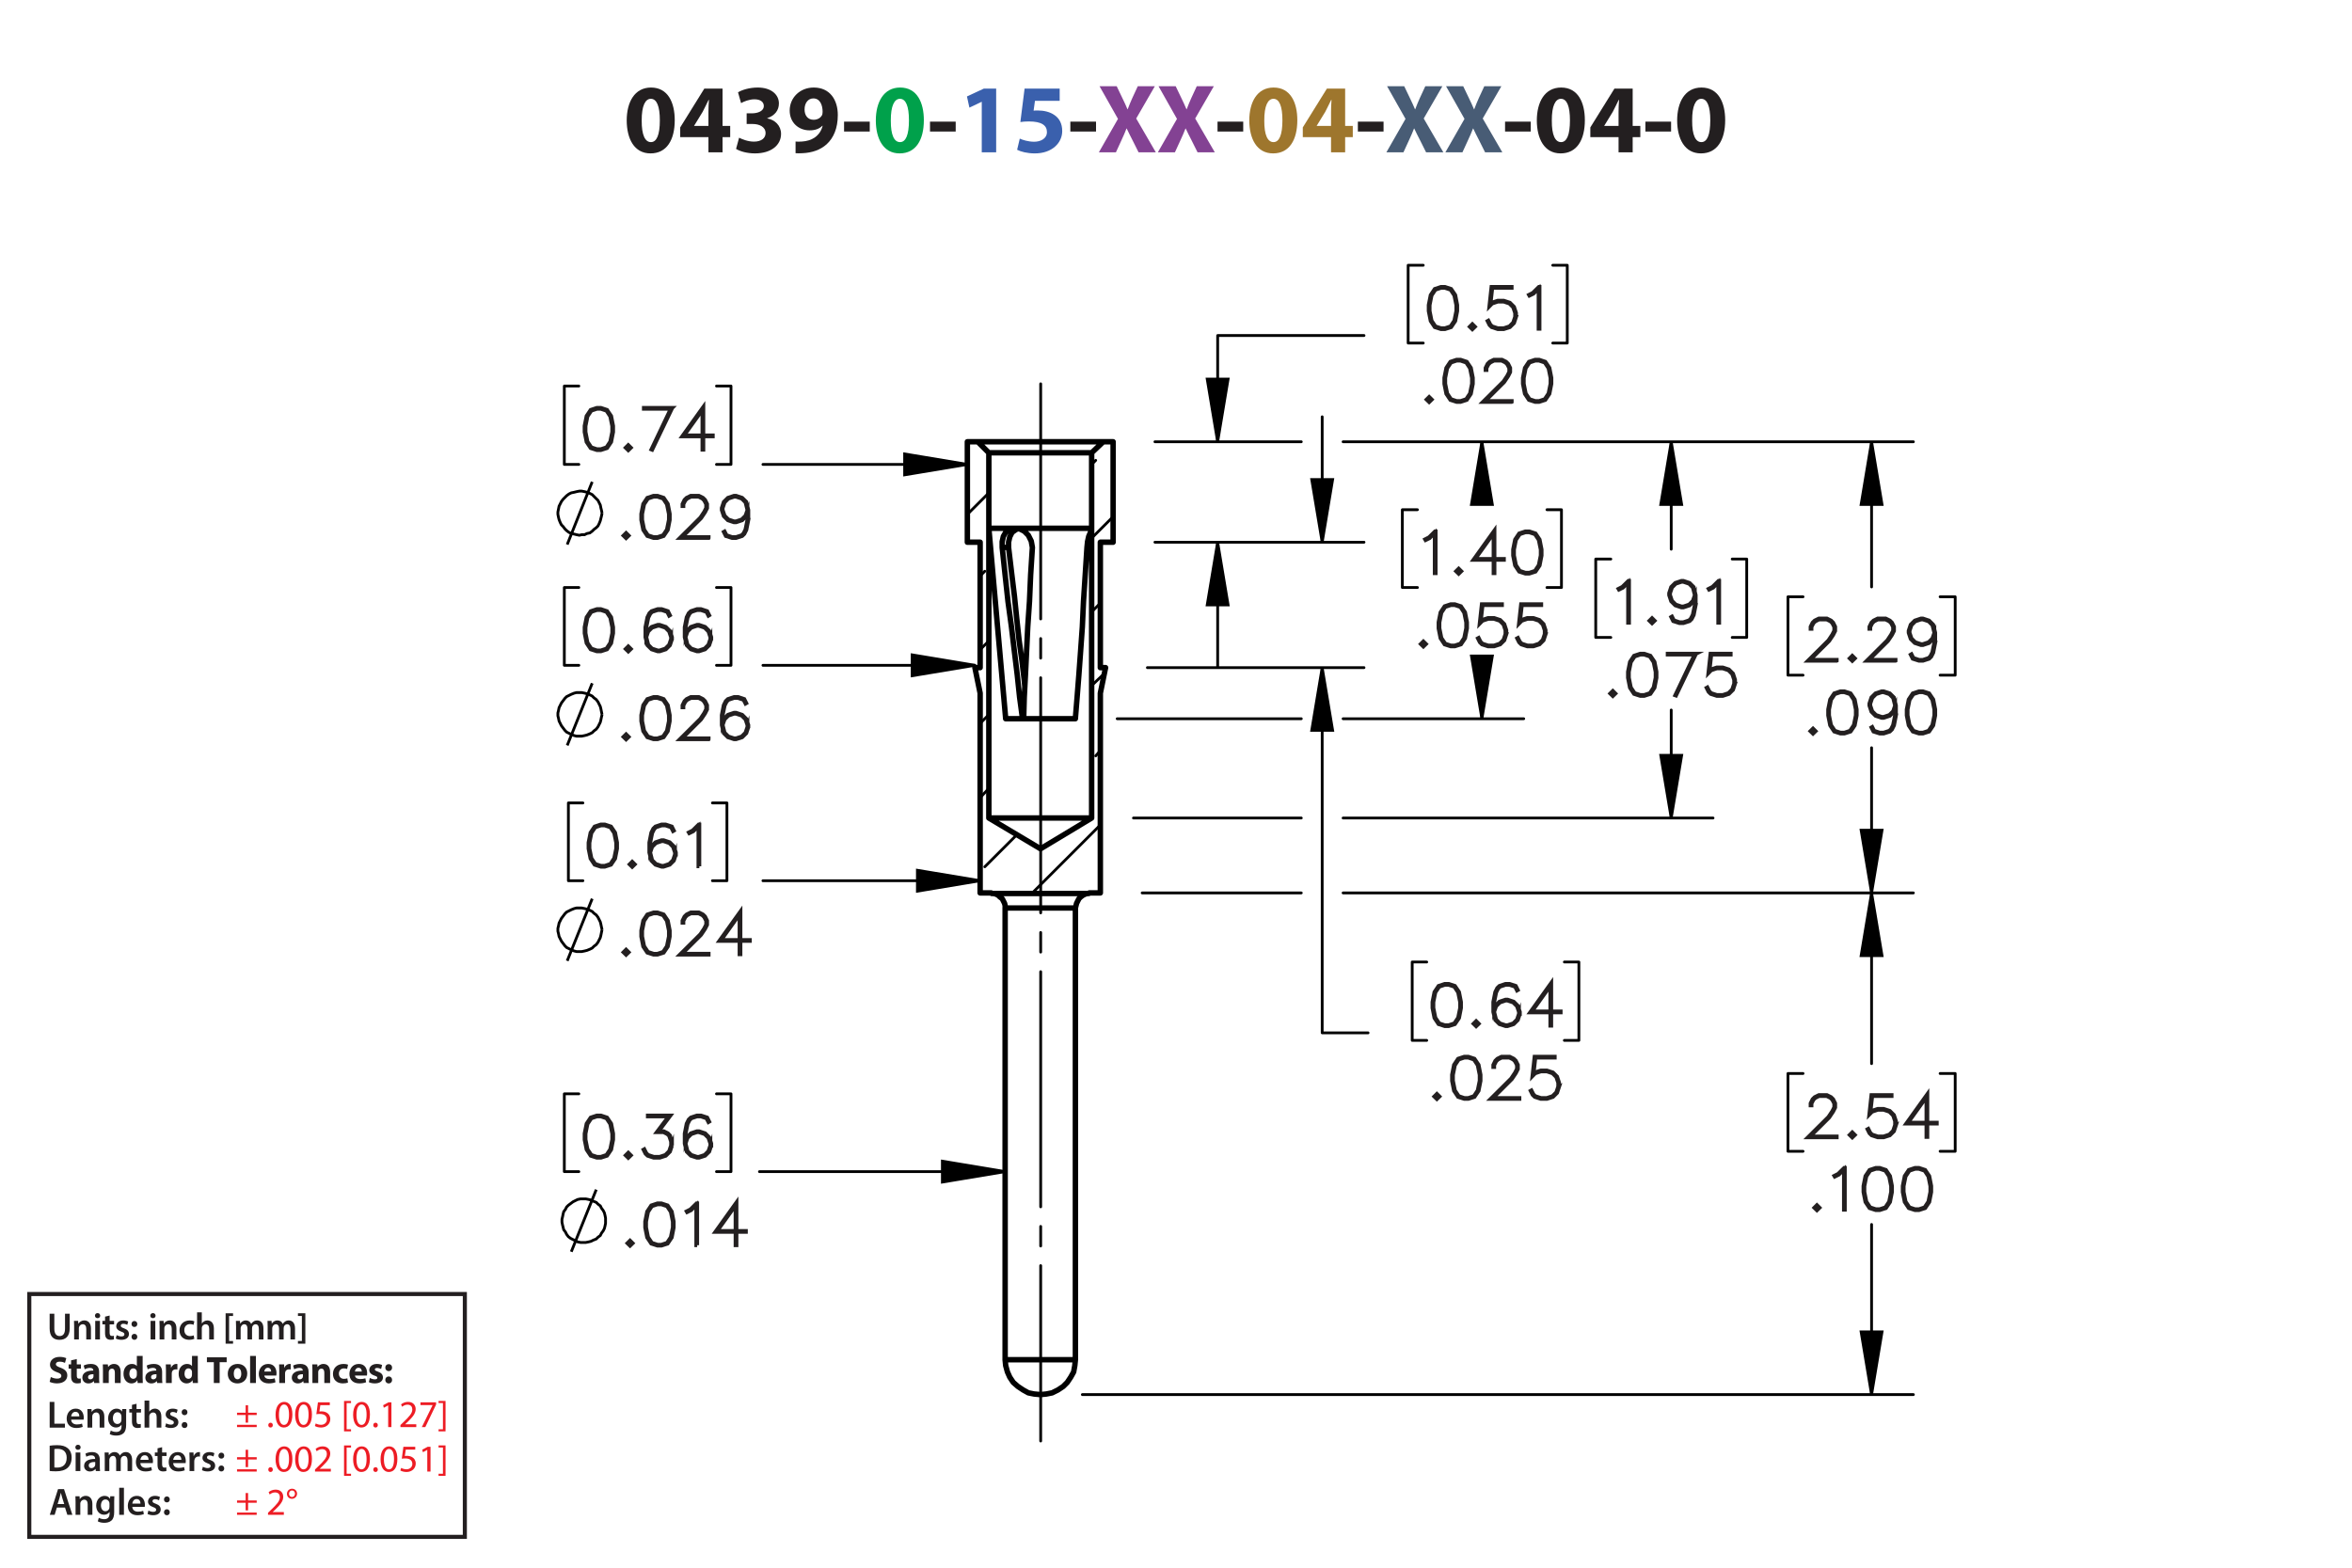 <?xml version="1.0" encoding="UTF-8"?><svg id="Layer_1" xmlns="http://www.w3.org/2000/svg" viewBox="0 0 432 288"><defs><style>.cls-1{stroke-width:.7px;}.cls-1,.cls-2{stroke-miterlimit:10;}.cls-1,.cls-3{stroke:#231f20;}.cls-4{fill:#834293;}.cls-5{fill:#9e762d;}.cls-6,.cls-7,.cls-2,.cls-3,.cls-8{fill:none;}.cls-6,.cls-7,.cls-2,.cls-8{stroke:#000;}.cls-6,.cls-7,.cls-8{stroke-linecap:round;stroke-linejoin:round;}.cls-6,.cls-2,.cls-8{stroke-width:.51px;}.cls-9{fill:#485c75;}.cls-10{fill:#00a14b;}.cls-11{fill:#ed1c24;}.cls-12{fill:#231f20;}.cls-13{fill:#3a60ad;}.cls-3{stroke-width:.75px;}.cls-8{stroke-dasharray:0 0 0 0 43.2 3.6 3.6 3.6;stroke-dashoffset:10.978px;}</style></defs><g><path class="cls-12" d="M123.932,22.076c0,3.619-1.458,6.104-4.447,6.104-3.025,0-4.357-2.719-4.375-6.032,0-3.385,1.44-6.067,4.465-6.067,3.133,0,4.357,2.791,4.357,5.996Zm-6.068,.072c-.018,2.683,.63,3.961,1.692,3.961s1.639-1.333,1.639-3.997c0-2.593-.558-3.961-1.657-3.961-1.008,0-1.692,1.278-1.674,3.997Z"/><path class="cls-12" d="M130.122,27.981v-2.791h-5.186v-1.782l4.429-7.13h3.349v6.86h1.404v2.052h-1.404v2.791h-2.593Zm0-4.843v-2.593c0-.703,.036-1.422,.09-2.179h-.072c-.378,.756-.684,1.44-1.08,2.179l-1.567,2.557v.036h2.629Z"/><path class="cls-12" d="M135.754,25.299c.486,.252,1.603,.72,2.719,.72,1.423,0,2.143-.685,2.143-1.567,0-1.152-1.152-1.674-2.359-1.674h-1.116v-1.962h1.062c.918-.018,2.089-.36,2.089-1.351,0-.702-.576-1.224-1.728-1.224-.955,0-1.962,.414-2.449,.702l-.558-1.981c.702-.45,2.106-.882,3.619-.882,2.502,0,3.889,1.315,3.889,2.917,0,1.243-.702,2.215-2.143,2.719v.036c1.404,.252,2.539,1.315,2.539,2.845,0,2.07-1.819,3.583-4.79,3.583-1.512,0-2.791-.397-3.475-.829l.558-2.052Z"/><path class="cls-12" d="M146.123,26.001c.342,.036,.648,.036,1.188,0,.829-.054,1.675-.288,2.305-.72,.756-.522,1.261-1.278,1.477-2.161l-.054-.018c-.522,.54-1.278,.846-2.341,.846-1.98,0-3.655-1.386-3.655-3.655,0-2.287,1.837-4.213,4.412-4.213,3.007,0,4.429,2.305,4.429,5.042,0,2.431-.774,4.213-2.053,5.383-1.116,1.008-2.647,1.566-4.465,1.639-.468,.036-.936,.018-1.242,0v-2.143Zm1.656-5.87c0,1.009,.54,1.873,1.657,1.873,.738,0,1.26-.36,1.512-.774,.09-.162,.144-.342,.144-.684,0-1.243-.468-2.467-1.71-2.467-.936,0-1.621,.828-1.603,2.052Z"/><path class="cls-12" d="M159.75,22.346v1.818h-4.717v-1.818h4.717Z"/><path class="cls-10" d="M169.687,22.076c0,3.619-1.458,6.104-4.447,6.104-3.025,0-4.357-2.719-4.375-6.032,0-3.385,1.44-6.067,4.465-6.067,3.133,0,4.357,2.791,4.357,5.996Zm-6.068,.072c-.018,2.683,.63,3.961,1.692,3.961s1.639-1.333,1.639-3.997c0-2.593-.558-3.961-1.657-3.961-1.008,0-1.692,1.278-1.674,3.997Z"/><path class="cls-12" d="M175.536,22.346v1.818h-4.718v-1.818h4.718Z"/><path class="cls-13" d="M180.323,18.709h-.036l-2.233,1.062-.45-2.053,3.097-1.44h2.269v11.704h-2.647v-9.273Z"/><path class="cls-13" d="M194.634,18.529h-4.538l-.252,1.8c.252-.036,.468-.036,.756-.036,1.116,0,2.251,.252,3.079,.847,.882,.594,1.422,1.566,1.422,2.935,0,2.179-1.873,4.106-5.023,4.106-1.422,0-2.611-.324-3.259-.666l.486-2.052c.522,.252,1.585,.576,2.647,.576,1.134,0,2.341-.54,2.341-1.783,0-1.206-.955-1.945-3.295-1.945-.648,0-1.099,.036-1.585,.108l.774-6.14h6.446v2.251Z"/><path class="cls-12" d="M201.311,22.346v1.818h-4.718v-1.818h4.718Z"/><path class="cls-4" d="M209.124,27.981l-1.098-2.197c-.45-.846-.738-1.476-1.081-2.179h-.036c-.252,.703-.558,1.333-.936,2.179l-1.008,2.197h-3.133l3.511-6.14-3.385-5.996h3.151l1.062,2.215c.36,.738,.63,1.333,.918,2.017h.036c.288-.774,.522-1.315,.829-2.017l1.026-2.215h3.133l-3.421,5.924,3.601,6.212h-3.169Z"/><path class="cls-4" d="M219.959,27.981l-1.098-2.197c-.45-.846-.738-1.476-1.081-2.179h-.035c-.253,.703-.559,1.333-.936,2.179l-1.008,2.197h-3.133l3.511-6.14-3.385-5.996h3.151l1.062,2.215c.359,.738,.63,1.333,.918,2.017h.036c.288-.774,.522-1.315,.828-2.017l1.026-2.215h3.133l-3.421,5.924,3.601,6.212h-3.169Z"/><path class="cls-12" d="M228.347,22.346v1.818h-4.718v-1.818h4.718Z"/><path class="cls-5" d="M238.284,22.076c0,3.619-1.459,6.104-4.447,6.104-3.025,0-4.357-2.719-4.376-6.032,0-3.385,1.44-6.067,4.466-6.067,3.133,0,4.357,2.791,4.357,5.996Zm-6.068,.072c-.018,2.683,.63,3.961,1.692,3.961s1.639-1.333,1.639-3.997c0-2.593-.558-3.961-1.656-3.961-1.009,0-1.692,1.278-1.675,3.997Z"/><path class="cls-5" d="M244.475,27.981v-2.791h-5.186v-1.782l4.429-7.13h3.35v6.86h1.404v2.052h-1.404v2.791h-2.593Zm0-4.843v-2.593c0-.703,.036-1.422,.09-2.179h-.072c-.378,.756-.684,1.44-1.08,2.179l-1.566,2.557v.036h2.629Z"/><path class="cls-12" d="M254.122,22.346v1.818h-4.717v-1.818h4.717Z"/><path class="cls-9" d="M261.935,27.981l-1.098-2.197c-.45-.846-.738-1.476-1.081-2.179h-.035c-.253,.703-.559,1.333-.936,2.179l-1.009,2.197h-3.133l3.512-6.14-3.386-5.996h3.151l1.062,2.215c.359,.738,.63,1.333,.918,2.017h.036c.288-.774,.522-1.315,.828-2.017l1.026-2.215h3.133l-3.421,5.924,3.601,6.212h-3.169Z"/><path class="cls-9" d="M272.771,27.981l-1.098-2.197c-.45-.846-.738-1.476-1.081-2.179h-.035c-.253,.703-.559,1.333-.936,2.179l-1.009,2.197h-3.133l3.512-6.14-3.386-5.996h3.151l1.062,2.215c.359,.738,.63,1.333,.918,2.017h.036c.288-.774,.522-1.315,.828-2.017l1.026-2.215h3.133l-3.421,5.924,3.601,6.212h-3.169Z"/><path class="cls-12" d="M281.158,22.346v1.818h-4.718v-1.818h4.718Z"/><path class="cls-12" d="M291.096,22.076c0,3.619-1.459,6.104-4.447,6.104-3.025,0-4.357-2.719-4.376-6.032,0-3.385,1.44-6.067,4.466-6.067,3.133,0,4.357,2.791,4.357,5.996Zm-6.068,.072c-.018,2.683,.63,3.961,1.692,3.961s1.639-1.333,1.639-3.997c0-2.593-.558-3.961-1.656-3.961-1.009,0-1.692,1.278-1.675,3.997Z"/><path class="cls-12" d="M297.286,27.981v-2.791h-5.186v-1.782l4.429-7.13h3.35v6.86h1.404v2.052h-1.404v2.791h-2.593Zm0-4.843v-2.593c0-.703,.036-1.422,.09-2.179h-.072c-.378,.756-.684,1.44-1.08,2.179l-1.566,2.557v.036h2.629Z"/><path class="cls-12" d="M306.934,22.346v1.818h-4.717v-1.818h4.717Z"/><path class="cls-12" d="M316.87,22.076c0,3.619-1.458,6.104-4.447,6.104-3.024,0-4.356-2.719-4.375-6.032,0-3.385,1.44-6.067,4.465-6.067,3.134,0,4.357,2.791,4.357,5.996Zm-6.067,.072c-.019,2.683,.63,3.961,1.692,3.961s1.639-1.333,1.639-3.997c0-2.593-.559-3.961-1.656-3.961-1.009,0-1.693,1.278-1.675,3.997Z"/></g><g><g><path class="cls-12" d="M9.124,257.546h.862v3.999h1.94v.722h-2.802v-4.721Z"/><path class="cls-12" d="M13.073,260.803c.021,.616,.504,.883,1.05,.883,.399,0,.686-.057,.946-.154l.126,.596c-.294,.118-.701,.21-1.191,.21-1.106,0-1.758-.68-1.758-1.724,0-.945,.574-1.835,1.667-1.835,1.106,0,1.471,.911,1.471,1.66,0,.161-.014,.287-.028,.364h-2.283Zm1.498-.603c.007-.315-.133-.833-.708-.833-.532,0-.756,.483-.791,.833h1.498Z"/><path class="cls-12" d="M16.076,259.871c0-.392-.007-.721-.028-1.016h.756l.042,.512h.021c.147-.267,.518-.589,1.085-.589,.595,0,1.211,.386,1.211,1.464v2.024h-.861v-1.926c0-.49-.182-.861-.651-.861-.343,0-.581,.245-.672,.504-.028,.077-.035,.182-.035,.28v2.003h-.868v-2.396Z"/><path class="cls-12" d="M23.196,258.856c-.014,.231-.028,.512-.028,.981v1.934c0,.714-.147,1.226-.504,1.548-.357,.315-.848,.413-1.317,.413-.434,0-.896-.091-1.191-.273l.19-.651c.217,.126,.581,.26,.995,.26,.56,0,.981-.295,.981-1.03v-.294h-.014c-.196,.301-.546,.504-.995,.504-.847,0-1.45-.7-1.45-1.666,0-1.121,.729-1.801,1.548-1.801,.518,0,.827,.253,.987,.532h.014l.035-.455h.75Zm-.89,1.366c0-.077-.007-.161-.028-.231-.091-.315-.336-.553-.701-.553-.483,0-.84,.42-.84,1.113,0,.581,.294,1.051,.834,1.051,.322,0,.602-.21,.7-.519,.021-.091,.035-.21,.035-.309v-.553Z"/><path class="cls-12" d="M25.078,257.882v.974h.819v.644h-.819v1.506c0,.413,.112,.631,.441,.631,.147,0,.259-.021,.336-.042l.014,.658c-.126,.049-.35,.084-.624,.084-.315,0-.581-.105-.742-.28-.182-.196-.266-.505-.266-.953v-1.603h-.49v-.644h.49v-.77l.84-.203Z"/><path class="cls-12" d="M26.548,257.294h.868v2.031h.014c.105-.161,.245-.294,.427-.393,.168-.098,.371-.154,.588-.154,.581,0,1.19,.386,1.19,1.478v2.01h-.861v-1.912c0-.497-.182-.868-.658-.868-.336,0-.575,.224-.665,.483-.028,.069-.035,.161-.035,.259v2.038h-.868v-4.973Z"/><path class="cls-12" d="M30.51,261.476c.196,.119,.567,.245,.875,.245,.378,0,.546-.154,.546-.379,0-.231-.14-.35-.56-.497-.665-.231-.945-.596-.939-.994,0-.603,.497-1.072,1.289-1.072,.378,0,.708,.099,.903,.203l-.168,.609c-.147-.084-.42-.195-.721-.195-.308,0-.477,.146-.477,.356,0,.218,.161,.322,.596,.477,.616,.224,.903,.539,.91,1.044,0,.616-.483,1.065-1.387,1.065-.413,0-.784-.099-1.037-.238l.169-.623Z"/><path class="cls-12" d="M33.366,259.438c0-.322,.224-.554,.532-.554,.315,0,.525,.231,.532,.554,0,.315-.21,.546-.532,.546-.315,0-.532-.231-.532-.546Zm0,2.359c0-.321,.224-.553,.532-.553,.315,0,.525,.224,.532,.553,0,.309-.21,.547-.532,.547-.315,0-.532-.238-.532-.547Z"/></g><g><path class="cls-12" d="M9.124,265.591c.378-.064,.862-.099,1.373-.099,.882,0,1.492,.183,1.926,.547,.456,.371,.735,.932,.735,1.736,0,.841-.287,1.471-.735,1.877-.469,.428-1.218,.644-2.136,.644-.504,0-.882-.027-1.163-.062v-4.644Zm.862,3.999c.119,.021,.301,.021,.476,.021,1.121,.008,1.786-.609,1.786-1.807,.007-1.044-.595-1.639-1.674-1.639-.273,0-.469,.021-.588,.049v3.376Z"/><path class="cls-12" d="M14.809,265.885c0,.259-.19,.462-.49,.462-.287,0-.477-.203-.477-.462,0-.267,.196-.47,.483-.47,.294,0,.476,.203,.483,.47Zm-.917,4.363v-3.411h.868v3.411h-.868Z"/><path class="cls-12" d="M17.602,270.248l-.056-.378h-.021c-.21,.266-.567,.455-1.008,.455-.686,0-1.072-.497-1.072-1.016,0-.861,.763-1.296,2.024-1.289v-.056c0-.225-.091-.596-.693-.596-.336,0-.686,.105-.917,.253l-.168-.56c.252-.154,.693-.302,1.233-.302,1.092,0,1.408,.693,1.408,1.437v1.232c0,.308,.014,.609,.049,.819h-.777Zm-.112-1.667c-.609-.014-1.19,.119-1.19,.638,0,.336,.217,.49,.49,.49,.343,0,.595-.225,.672-.47,.021-.062,.028-.133,.028-.189v-.47Z"/><path class="cls-12" d="M19.24,267.853c0-.392-.007-.721-.028-1.016h.743l.035,.505h.021c.169-.267,.477-.582,1.051-.582,.448,0,.798,.253,.945,.631h.014c.119-.19,.259-.329,.42-.428,.189-.133,.406-.203,.686-.203,.567,0,1.142,.386,1.142,1.478v2.01h-.841v-1.884c0-.567-.196-.903-.609-.903-.294,0-.511,.21-.602,.455-.021,.084-.042,.189-.042,.287v2.045h-.841v-1.975c0-.477-.189-.812-.588-.812-.322,0-.54,.252-.617,.49-.035,.084-.049,.182-.049,.279v2.018h-.84v-2.396Z"/><path class="cls-12" d="M25.785,268.784c.021,.616,.504,.883,1.05,.883,.399,0,.686-.057,.946-.154l.126,.596c-.294,.118-.701,.21-1.191,.21-1.106,0-1.758-.68-1.758-1.724,0-.945,.574-1.835,1.667-1.835,1.106,0,1.471,.911,1.471,1.66,0,.161-.014,.287-.028,.364h-2.283Zm1.498-.603c.007-.315-.133-.833-.708-.833-.532,0-.756,.483-.791,.833h1.498Z"/><path class="cls-12" d="M29.775,265.863v.974h.819v.644h-.819v1.506c0,.413,.112,.631,.441,.631,.147,0,.259-.021,.336-.042l.014,.658c-.126,.049-.35,.084-.624,.084-.315,0-.581-.105-.742-.28-.182-.196-.266-.505-.266-.953v-1.603h-.49v-.644h.49v-.77l.84-.203Z"/><path class="cls-12" d="M31.812,268.784c.021,.616,.504,.883,1.05,.883,.399,0,.686-.057,.946-.154l.126,.596c-.294,.118-.701,.21-1.191,.21-1.106,0-1.758-.68-1.758-1.724,0-.945,.574-1.835,1.667-1.835,1.106,0,1.471,.911,1.471,1.66,0,.161-.014,.287-.028,.364h-2.283Zm1.498-.603c.007-.315-.133-.833-.708-.833-.532,0-.756,.483-.791,.833h1.498Z"/><path class="cls-12" d="M34.815,267.937c0-.462-.007-.791-.028-1.1h.75l.028,.651h.028c.168-.483,.567-.729,.932-.729,.084,0,.133,.008,.203,.021v.812c-.07-.014-.147-.028-.252-.028-.413,0-.693,.267-.77,.651-.014,.077-.028,.168-.028,.267v1.765h-.861v-2.312Z"/><path class="cls-12" d="M37.265,269.457c.196,.119,.567,.245,.875,.245,.378,0,.546-.154,.546-.379,0-.231-.14-.35-.56-.497-.665-.231-.945-.596-.939-.994,0-.603,.497-1.072,1.289-1.072,.378,0,.708,.099,.903,.203l-.168,.609c-.147-.084-.42-.195-.721-.195-.308,0-.477,.146-.477,.356,0,.218,.161,.322,.596,.477,.616,.224,.903,.539,.91,1.044,0,.616-.483,1.065-1.387,1.065-.413,0-.784-.099-1.037-.238l.169-.623Z"/><path class="cls-12" d="M40.121,267.419c0-.322,.224-.554,.532-.554,.315,0,.525,.231,.532,.554,0,.315-.21,.546-.532,.546-.315,0-.532-.231-.532-.546Zm0,2.359c0-.321,.224-.553,.532-.553,.315,0,.525,.224,.532,.553,0,.309-.21,.547-.532,.547-.315,0-.532-.238-.532-.547Z"/></g><g><path class="cls-12" d="M9.335,252.973c.288,.147,.729,.294,1.184,.294,.49,0,.749-.203,.749-.511,0-.295-.224-.463-.791-.666-.784-.273-1.295-.707-1.295-1.394,0-.806,.672-1.422,1.786-1.422,.532,0,.924,.112,1.205,.238l-.238,.861c-.189-.091-.525-.224-.988-.224-.462,0-.686,.21-.686,.455,0,.301,.266,.435,.875,.665,.834,.309,1.226,.742,1.226,1.408,0,.791-.609,1.464-1.905,1.464-.539,0-1.071-.141-1.337-.287l.217-.883Z"/><path class="cls-12" d="M14.103,249.667v.981h.764v.784h-.764v1.24c0,.413,.098,.602,.42,.602,.133,0,.238-.014,.315-.027l.007,.805c-.14,.057-.392,.092-.693,.092-.343,0-.63-.119-.798-.294-.196-.203-.294-.533-.294-1.016v-1.401h-.455v-.784h.455v-.742l1.044-.238Z"/><path class="cls-12" d="M17.296,254.072l-.064-.343h-.021c-.224,.273-.574,.42-.981,.42-.693,0-1.106-.504-1.106-1.051,0-.89,.798-1.316,2.01-1.31v-.049c0-.183-.098-.441-.624-.441-.35,0-.721,.119-.945,.259l-.196-.686c.238-.133,.708-.301,1.331-.301,1.142,0,1.506,.673,1.506,1.478v1.191c0,.329,.014,.644,.049,.833h-.96Zm-.127-1.618c-.56-.007-.994,.126-.994,.54,0,.273,.182,.405,.42,.405,.266,0,.483-.175,.553-.392,.014-.056,.021-.119,.021-.183v-.371Z"/><path class="cls-12" d="M18.912,251.74c0-.428-.014-.792-.028-1.093h.924l.049,.469h.021c.14-.217,.49-.546,1.058-.546,.701,0,1.226,.462,1.226,1.471v2.031h-1.065v-1.898c0-.44-.154-.742-.539-.742-.294,0-.469,.203-.54,.399-.028,.064-.042,.168-.042,.267v1.975h-1.065v-2.332Z"/><path class="cls-12" d="M26.2,249.1v3.95c0,.385,.014,.791,.028,1.022h-.945l-.049-.504h-.014c-.217,.385-.63,.581-1.072,.581-.812,0-1.464-.693-1.464-1.758-.007-1.156,.714-1.821,1.534-1.821,.42,0,.749,.147,.903,.386h.014v-1.856h1.065Zm-1.065,2.998c0-.057-.007-.134-.014-.19-.063-.287-.294-.525-.624-.525-.483,0-.735,.435-.735,.974,0,.581,.287,.945,.729,.945,.308,0,.553-.21,.616-.511,.021-.077,.028-.154,.028-.245v-.448Z"/><path class="cls-12" d="M28.867,254.072l-.064-.343h-.021c-.224,.273-.574,.42-.981,.42-.693,0-1.106-.504-1.106-1.051,0-.89,.798-1.316,2.01-1.31v-.049c0-.183-.098-.441-.624-.441-.35,0-.721,.119-.945,.259l-.196-.686c.238-.133,.708-.301,1.331-.301,1.142,0,1.506,.673,1.506,1.478v1.191c0,.329,.014,.644,.049,.833h-.96Zm-.127-1.618c-.56-.007-.994,.126-.994,.54,0,.273,.182,.405,.42,.405,.266,0,.483-.175,.553-.392,.014-.056,.021-.119,.021-.183v-.371Z"/><path class="cls-12" d="M30.482,251.775c0-.505-.014-.834-.028-1.128h.917l.035,.63h.028c.175-.497,.595-.707,.924-.707,.098,0,.147,0,.224,.014v1.002c-.077-.014-.168-.028-.287-.028-.392,0-.658,.21-.729,.54-.014,.069-.021,.153-.021,.237v1.737h-1.065v-2.297Z"/><path class="cls-12" d="M36.329,249.1v3.95c0,.385,.014,.791,.028,1.022h-.945l-.049-.504h-.014c-.217,.385-.63,.581-1.072,.581-.812,0-1.464-.693-1.464-1.758-.007-1.156,.714-1.821,1.534-1.821,.42,0,.749,.147,.903,.386h.014v-1.856h1.065Zm-1.065,2.998c0-.057-.007-.134-.014-.19-.063-.287-.294-.525-.624-.525-.483,0-.735,.435-.735,.974,0,.581,.287,.945,.729,.945,.308,0,.553-.21,.616-.511,.021-.077,.028-.154,.028-.245v-.448Z"/><path class="cls-12" d="M39.274,250.248h-1.268v-.896h3.628v.896h-1.289v3.824h-1.072v-3.824Z"/><path class="cls-12" d="M45.415,252.321c0,1.254-.89,1.828-1.807,1.828-1.002,0-1.772-.658-1.772-1.765,0-1.107,.729-1.815,1.828-1.815,1.051,0,1.751,.722,1.751,1.751Zm-2.479,.035c0,.588,.245,1.029,.701,1.029,.413,0,.679-.413,.679-1.029,0-.512-.196-1.029-.679-1.029-.511,0-.701,.525-.701,1.029Z"/><path class="cls-12" d="M45.938,249.1h1.065v4.973h-1.065v-4.973Z"/><path class="cls-12" d="M48.549,252.699c.035,.441,.469,.651,.967,.651,.364,0,.658-.049,.945-.14l.14,.722c-.35,.14-.777,.21-1.24,.21-1.163,0-1.828-.673-1.828-1.744,0-.868,.54-1.828,1.73-1.828,1.107,0,1.527,.861,1.527,1.709,0,.182-.021,.343-.035,.42h-2.206Zm1.254-.729c0-.259-.112-.693-.603-.693-.448,0-.63,.406-.658,.693h1.261Z"/><path class="cls-12" d="M51.293,251.775c0-.505-.014-.834-.028-1.128h.917l.035,.63h.028c.175-.497,.595-.707,.924-.707,.098,0,.147,0,.224,.014v1.002c-.077-.014-.168-.028-.287-.028-.392,0-.658,.21-.729,.54-.014,.069-.021,.153-.021,.237v1.737h-1.065v-2.297Z"/><path class="cls-12" d="M55.767,254.072l-.064-.343h-.021c-.224,.273-.574,.42-.981,.42-.693,0-1.106-.504-1.106-1.051,0-.89,.798-1.316,2.01-1.31v-.049c0-.183-.098-.441-.624-.441-.35,0-.721,.119-.945,.259l-.196-.686c.238-.133,.708-.301,1.331-.301,1.142,0,1.506,.673,1.506,1.478v1.191c0,.329,.014,.644,.049,.833h-.96Zm-.127-1.618c-.56-.007-.994,.126-.994,.54,0,.273,.182,.405,.42,.405,.266,0,.483-.175,.553-.392,.014-.056,.021-.119,.021-.183v-.371Z"/><path class="cls-12" d="M57.383,251.74c0-.428-.014-.792-.028-1.093h.924l.049,.469h.021c.14-.217,.49-.546,1.058-.546,.701,0,1.226,.462,1.226,1.471v2.031h-1.065v-1.898c0-.44-.154-.742-.539-.742-.294,0-.469,.203-.54,.399-.028,.064-.042,.168-.042,.267v1.975h-1.065v-2.332Z"/><path class="cls-12" d="M63.922,253.988c-.189,.084-.546,.154-.953,.154-1.106,0-1.814-.673-1.814-1.751,0-1.002,.686-1.821,1.961-1.821,.28,0,.588,.049,.812,.133l-.168,.792c-.126-.057-.315-.105-.595-.105-.56,0-.924,.399-.917,.96,0,.63,.42,.959,.939,.959,.252,0,.448-.042,.609-.104l.126,.784Z"/><path class="cls-12" d="M65.195,252.699c.035,.441,.469,.651,.967,.651,.364,0,.658-.049,.945-.14l.14,.722c-.35,.14-.777,.21-1.24,.21-1.163,0-1.828-.673-1.828-1.744,0-.868,.54-1.828,1.73-1.828,1.107,0,1.527,.861,1.527,1.709,0,.182-.021,.343-.035,.42h-2.206Zm1.254-.729c0-.259-.112-.693-.603-.693-.448,0-.63,.406-.658,.693h1.261Z"/><path class="cls-12" d="M67.932,253.141c.196,.119,.602,.259,.917,.259,.322,0,.455-.111,.455-.287,0-.175-.105-.259-.504-.392-.707-.238-.981-.623-.974-1.029,0-.638,.546-1.121,1.394-1.121,.399,0,.756,.091,.966,.196l-.189,.735c-.154-.084-.448-.196-.742-.196-.259,0-.406,.105-.406,.28,0,.161,.133,.245,.553,.393,.651,.224,.924,.553,.932,1.058,0,.637-.504,1.106-1.485,1.106-.448,0-.848-.099-1.107-.238l.19-.764Z"/><path class="cls-12" d="M70.767,251.25c0-.379,.259-.644,.63-.644s.616,.259,.624,.644c0,.364-.252,.637-.63,.637-.364,0-.624-.273-.624-.637Zm0,2.262c0-.371,.259-.644,.63-.644s.616,.267,.624,.644c0,.364-.252,.638-.63,.638-.364,0-.624-.273-.624-.638Z"/></g><g><path class="cls-11" d="M45.567,258.166v1.365h1.583v.421h-1.583v1.4h-.448v-1.4h-1.583v-.421h1.583v-1.365h.448Zm1.583,3.586v.42h-3.614v-.42h3.614Z"/><path class="cls-11" d="M49.276,261.808c0-.259,.175-.441,.42-.441,.246,0,.414,.183,.414,.441,0,.252-.161,.441-.42,.441-.245,0-.413-.19-.413-.441Z"/><path class="cls-11" d="M53.702,259.847c0,1.548-.574,2.402-1.583,2.402-.889,0-1.492-.834-1.506-2.34,0-1.526,.659-2.367,1.583-2.367,.96,0,1.506,.855,1.506,2.305Zm-2.472,.07c0,1.184,.364,1.855,.924,1.855,.63,0,.932-.735,.932-1.897,0-1.121-.287-1.856-.925-1.856-.539,0-.931,.658-.931,1.898Z"/><path class="cls-11" d="M57.293,259.847c0,1.548-.574,2.402-1.583,2.402-.889,0-1.492-.834-1.506-2.34,0-1.526,.659-2.367,1.583-2.367,.96,0,1.506,.855,1.506,2.305Zm-2.472,.07c0,1.184,.364,1.855,.924,1.855,.63,0,.932-.735,.932-1.897,0-1.121-.287-1.856-.925-1.856-.539,0-.931,.658-.931,1.898Z"/><path class="cls-11" d="M60.576,258.138h-1.737l-.175,1.17c.105-.015,.203-.028,.371-.028,.35,0,.701,.077,.981,.245,.357,.203,.651,.596,.651,1.17,0,.89-.707,1.555-1.695,1.555-.497,0-.917-.141-1.135-.28l.154-.469c.189,.111,.56,.252,.974,.252,.581,0,1.079-.379,1.079-.988-.007-.588-.399-1.008-1.31-1.008-.259,0-.462,.027-.63,.049l.294-2.186h2.178v.519Z"/><path class="cls-11" d="M63.192,262.956v-5.582h1.282v.386h-.805v4.811h.805v.385h-1.282Z"/><path class="cls-11" d="M67.947,259.847c0,1.548-.574,2.402-1.583,2.402-.889,0-1.492-.834-1.506-2.34,0-1.526,.659-2.367,1.583-2.367,.96,0,1.506,.855,1.506,2.305Zm-2.472,.07c0,1.184,.364,1.855,.924,1.855,.63,0,.932-.735,.932-1.897,0-1.121-.287-1.856-.925-1.856-.539,0-.931,.658-.931,1.898Z"/><path class="cls-11" d="M68.561,261.808c0-.259,.175-.441,.42-.441,.245,0,.413,.183,.413,.441,0,.252-.161,.441-.42,.441-.245,0-.413-.19-.413-.441Z"/><path class="cls-11" d="M71.298,258.193h-.014l-.791,.428-.119-.47,.995-.532h.525v4.553h-.595v-3.978Z"/><path class="cls-11" d="M73.551,262.172v-.378l.483-.47c1.163-1.106,1.688-1.694,1.695-2.381,0-.463-.224-.89-.903-.89-.413,0-.756,.21-.966,.385l-.196-.434c.315-.267,.763-.463,1.289-.463,.981,0,1.394,.673,1.394,1.324,0,.841-.609,1.52-1.569,2.444l-.364,.336v.014h2.045v.512h-2.907Z"/><path class="cls-11" d="M80.098,257.619v.406l-1.982,4.146h-.637l1.975-4.027v-.014h-2.227v-.512h2.872Z"/><path class="cls-11" d="M81.832,257.367v5.589h-1.281v-.385h.805v-4.818h-.805v-.386h1.281Z"/></g><g><path class="cls-11" d="M45.567,266.336v1.365h1.583v.421h-1.583v1.4h-.448v-1.4h-1.583v-.421h1.583v-1.365h.448Zm1.583,3.586v.42h-3.614v-.42h3.614Z"/><path class="cls-11" d="M49.276,269.978c0-.259,.175-.441,.42-.441,.246,0,.414,.183,.414,.441,0,.252-.161,.441-.42,.441-.245,0-.413-.19-.413-.441Z"/><path class="cls-11" d="M53.702,268.017c0,1.548-.574,2.402-1.583,2.402-.889,0-1.492-.834-1.506-2.34,0-1.526,.659-2.367,1.583-2.367,.96,0,1.506,.855,1.506,2.305Zm-2.472,.07c0,1.184,.364,1.855,.924,1.855,.63,0,.932-.735,.932-1.897,0-1.121-.287-1.856-.925-1.856-.539,0-.931,.658-.931,1.898Z"/><path class="cls-11" d="M57.293,268.017c0,1.548-.574,2.402-1.583,2.402-.889,0-1.492-.834-1.506-2.34,0-1.526,.659-2.367,1.583-2.367,.96,0,1.506,.855,1.506,2.305Zm-2.472,.07c0,1.184,.364,1.855,.924,1.855,.63,0,.932-.735,.932-1.897,0-1.121-.287-1.856-.925-1.856-.539,0-.931,.658-.931,1.898Z"/><path class="cls-11" d="M57.858,270.342v-.378l.483-.47c1.163-1.106,1.688-1.694,1.695-2.381,0-.463-.224-.89-.903-.89-.413,0-.756,.21-.966,.385l-.196-.434c.315-.267,.763-.463,1.289-.463,.981,0,1.394,.673,1.394,1.324,0,.841-.609,1.52-1.569,2.444l-.364,.336v.014h2.045v.512h-2.907Z"/><path class="cls-11" d="M63.192,271.126v-5.582h1.282v.386h-.805v4.811h.805v.385h-1.282Z"/><path class="cls-11" d="M67.947,268.017c0,1.548-.574,2.402-1.583,2.402-.889,0-1.492-.834-1.506-2.34,0-1.526,.659-2.367,1.583-2.367,.96,0,1.506,.855,1.506,2.305Zm-2.472,.07c0,1.184,.364,1.855,.924,1.855,.63,0,.932-.735,.932-1.897,0-1.121-.287-1.856-.925-1.856-.539,0-.931,.658-.931,1.898Z"/><path class="cls-11" d="M68.561,269.978c0-.259,.175-.441,.42-.441,.245,0,.413,.183,.413,.441,0,.252-.161,.441-.42,.441-.245,0-.413-.19-.413-.441Z"/><path class="cls-11" d="M72.986,268.017c0,1.548-.574,2.402-1.583,2.402-.889,0-1.492-.834-1.506-2.34,0-1.526,.659-2.367,1.583-2.367,.96,0,1.506,.855,1.506,2.305Zm-2.472,.07c0,1.184,.364,1.855,.924,1.855,.63,0,.932-.735,.932-1.897,0-1.121-.287-1.856-.925-1.856-.539,0-.931,.658-.931,1.898Z"/><path class="cls-11" d="M76.269,266.308h-1.737l-.175,1.17c.105-.015,.203-.028,.371-.028,.35,0,.701,.077,.981,.245,.357,.203,.651,.596,.651,1.17,0,.89-.707,1.555-1.695,1.555-.497,0-.917-.141-1.135-.28l.154-.469c.189,.111,.56,.252,.974,.252,.581,0,1.079-.379,1.079-.988-.007-.588-.399-1.008-1.31-1.008-.259,0-.462,.027-.63,.049l.294-2.186h2.178v.519Z"/><path class="cls-11" d="M78.48,266.363h-.014l-.791,.428-.119-.47,.995-.532h.525v4.553h-.595v-3.978Z"/><path class="cls-11" d="M81.832,265.537v5.589h-1.281v-.385h.805v-4.818h-.805v-.386h1.281Z"/></g><g><path class="cls-12" d="M10.443,276.953l-.406,1.338h-.89l1.513-4.721h1.1l1.534,4.721h-.925l-.427-1.338h-1.498Zm1.352-.651l-.371-1.162c-.091-.287-.168-.609-.238-.883h-.014c-.07,.273-.14,.603-.224,.883l-.364,1.162h1.211Z"/><path class="cls-12" d="M13.88,275.896c0-.392-.007-.721-.028-1.016h.756l.043,.512h.021c.147-.267,.518-.589,1.085-.589,.595,0,1.211,.386,1.211,1.464v2.024h-.861v-1.926c0-.49-.182-.861-.651-.861-.343,0-.582,.245-.672,.504-.028,.077-.035,.182-.035,.28v2.003h-.868v-2.396Z"/><path class="cls-12" d="M21,274.88c-.014,.231-.028,.512-.028,.981v1.934c0,.714-.147,1.226-.504,1.548-.357,.315-.848,.413-1.317,.413-.434,0-.896-.091-1.191-.273l.19-.651c.217,.126,.581,.26,.995,.26,.56,0,.981-.295,.981-1.03v-.294h-.014c-.196,.301-.546,.504-.995,.504-.847,0-1.45-.7-1.45-1.666,0-1.121,.729-1.801,1.548-1.801,.518,0,.827,.253,.987,.532h.014l.035-.455h.75Zm-.89,1.366c0-.077-.007-.161-.028-.231-.091-.315-.336-.553-.701-.553-.483,0-.84,.42-.84,1.113,0,.581,.294,1.051,.834,1.051,.322,0,.602-.21,.7-.519,.021-.091,.035-.21,.035-.309v-.553Z"/><path class="cls-12" d="M21.895,273.318h.868v4.973h-.868v-4.973Z"/><path class="cls-12" d="M24.303,276.827c.021,.616,.504,.883,1.05,.883,.399,0,.686-.057,.946-.154l.126,.596c-.294,.118-.701,.21-1.191,.21-1.106,0-1.758-.68-1.758-1.724,0-.945,.574-1.835,1.667-1.835,1.106,0,1.471,.911,1.471,1.66,0,.161-.014,.287-.028,.364h-2.283Zm1.498-.603c.007-.315-.133-.833-.708-.833-.532,0-.756,.483-.791,.833h1.498Z"/><path class="cls-12" d="M27.264,277.5c.196,.119,.567,.245,.875,.245,.378,0,.546-.154,.546-.379,0-.231-.14-.35-.56-.497-.665-.231-.945-.596-.939-.994,0-.603,.497-1.072,1.289-1.072,.378,0,.708,.099,.903,.203l-.168,.609c-.147-.084-.42-.195-.721-.195-.308,0-.477,.146-.477,.356,0,.218,.161,.322,.596,.477,.616,.224,.903,.539,.91,1.044,0,.616-.483,1.065-1.387,1.065-.413,0-.784-.099-1.037-.238l.169-.623Z"/><path class="cls-12" d="M30.12,275.462c0-.322,.224-.554,.532-.554,.315,0,.525,.231,.532,.554,0,.315-.21,.546-.532,.546-.315,0-.532-.231-.532-.546Zm0,2.359c0-.321,.224-.553,.532-.553,.315,0,.525,.224,.532,.553,0,.309-.21,.547-.532,.547-.315,0-.532-.238-.532-.547Z"/></g><g><path class="cls-11" d="M45.567,274.285v1.365h1.583v.421h-1.583v1.4h-.448v-1.4h-1.583v-.421h1.583v-1.365h.448Zm1.583,3.586v.42h-3.614v-.42h3.614Z"/><path class="cls-11" d="M49.227,278.291v-.378l.483-.47c1.163-1.106,1.688-1.694,1.695-2.381,0-.463-.224-.89-.903-.89-.413,0-.756,.21-.966,.385l-.196-.434c.315-.267,.763-.463,1.289-.463,.981,0,1.394,.673,1.394,1.324,0,.841-.609,1.52-1.569,2.444l-.364,.336v.014h2.045v.512h-2.907Z"/><path class="cls-11" d="M54.562,274.404c0,.567-.455,.939-.939,.939-.546,0-.917-.413-.917-.904-.007-.539,.413-.945,.932-.945,.574,0,.924,.435,.924,.911Zm-1.478,.034c0,.322,.238,.575,.546,.575,.315,0,.553-.26,.553-.603,0-.26-.154-.589-.553-.589-.364,0-.546,.315-.546,.616Z"/></g><rect class="cls-3" x="5.38" y="237.725" width="80" height="44.612"/><g><path class="cls-12" d="M9.979,241.343v2.753c0,.924,.385,1.352,.967,1.352,.623,0,.995-.428,.995-1.352v-2.753h.861v2.696c0,1.457-.75,2.102-1.884,2.102-1.092,0-1.8-.609-1.8-2.094v-2.704h.861Z"/><path class="cls-12" d="M13.619,243.668c0-.392-.007-.721-.028-1.016h.756l.042,.512h.021c.147-.267,.518-.589,1.085-.589,.595,0,1.211,.386,1.211,1.464v2.024h-.861v-1.926c0-.49-.182-.861-.651-.861-.343,0-.581,.245-.672,.504-.028,.077-.035,.182-.035,.28v2.003h-.868v-2.396Z"/><path class="cls-12" d="M18.407,241.7c0,.259-.19,.462-.49,.462-.287,0-.477-.203-.477-.462,0-.267,.196-.47,.483-.47,.294,0,.476,.203,.483,.47Zm-.917,4.363v-3.411h.868v3.411h-.868Z"/><path class="cls-12" d="M20.136,241.679v.974h.819v.644h-.819v1.506c0,.413,.112,.631,.441,.631,.147,0,.259-.021,.336-.043l.014,.659c-.126,.049-.35,.084-.624,.084-.315,0-.581-.105-.742-.28-.182-.196-.266-.505-.266-.953v-1.603h-.49v-.644h.49v-.77l.84-.203Z"/><path class="cls-12" d="M21.431,245.273c.196,.118,.567,.245,.875,.245,.378,0,.546-.154,.546-.379,0-.231-.14-.35-.56-.497-.665-.231-.945-.595-.939-.994,0-.603,.497-1.072,1.289-1.072,.378,0,.708,.099,.903,.203l-.168,.609c-.147-.084-.42-.195-.721-.195-.308,0-.477,.146-.477,.356,0,.218,.161,.322,.596,.477,.616,.224,.903,.539,.91,1.044,0,.616-.483,1.065-1.387,1.065-.413,0-.784-.099-1.037-.238l.169-.623Z"/><path class="cls-12" d="M24.154,243.234c0-.322,.224-.554,.532-.554,.315,0,.525,.231,.532,.554,0,.315-.21,.546-.532,.546-.315,0-.532-.231-.532-.546Zm0,2.359c0-.321,.224-.553,.532-.553,.315,0,.525,.224,.532,.553,0,.309-.21,.547-.532,.547-.315,0-.532-.238-.532-.547Z"/><path class="cls-12" d="M28.575,241.7c0,.259-.19,.462-.49,.462-.287,0-.477-.203-.477-.462,0-.267,.196-.47,.483-.47,.294,0,.476,.203,.483,.47Zm-.917,4.363v-3.411h.868v3.411h-.868Z"/><path class="cls-12" d="M29.316,243.668c0-.392-.007-.721-.028-1.016h.756l.043,.512h.021c.147-.267,.518-.589,1.085-.589,.595,0,1.211,.386,1.211,1.464v2.024h-.861v-1.926c0-.49-.182-.861-.651-.861-.343,0-.582,.245-.672,.504-.028,.077-.035,.182-.035,.28v2.003h-.868v-2.396Z"/><path class="cls-12" d="M35.695,245.958c-.182,.084-.54,.176-.967,.176-1.065,0-1.758-.68-1.758-1.737,0-1.022,.7-1.821,1.898-1.821,.315,0,.637,.07,.834,.161l-.154,.644c-.14-.062-.343-.133-.651-.133-.659,0-1.051,.483-1.044,1.106,0,.7,.456,1.1,1.044,1.1,.301,0,.511-.064,.679-.133l.119,.637Z"/><path class="cls-12" d="M36.197,241.091h.868v2.031h.014c.105-.161,.245-.294,.427-.393,.168-.098,.371-.154,.588-.154,.581,0,1.19,.386,1.19,1.478v2.01h-.861v-1.912c0-.497-.182-.868-.658-.868-.336,0-.575,.224-.665,.483-.028,.069-.035,.161-.035,.259v2.038h-.868v-4.973Z"/><path class="cls-12" d="M41.44,246.848v-5.582h1.366v.497h-.728v4.595h.728v.49h-1.366Z"/><path class="cls-12" d="M43.358,243.668c0-.392-.007-.721-.028-1.016h.743l.035,.505h.021c.169-.267,.477-.582,1.051-.582,.448,0,.798,.253,.945,.631h.014c.119-.19,.259-.329,.42-.428,.189-.133,.406-.203,.686-.203,.567,0,1.142,.386,1.142,1.478v2.01h-.841v-1.884c0-.567-.196-.903-.609-.903-.294,0-.511,.21-.602,.455-.021,.084-.042,.189-.042,.287v2.045h-.841v-1.975c0-.477-.189-.812-.588-.812-.322,0-.54,.252-.617,.49-.035,.084-.049,.182-.049,.28v2.017h-.84v-2.396Z"/><path class="cls-12" d="M49.161,243.668c0-.392-.007-.721-.028-1.016h.743l.035,.505h.021c.168-.267,.476-.582,1.05-.582,.448,0,.798,.253,.945,.631h.014c.119-.19,.259-.329,.42-.428,.189-.133,.406-.203,.686-.203,.567,0,1.142,.386,1.142,1.478v2.01h-.84v-1.884c0-.567-.196-.903-.609-.903-.294,0-.511,.21-.602,.455-.021,.084-.042,.189-.042,.287v2.045h-.841v-1.975c0-.477-.189-.812-.588-.812-.322,0-.54,.252-.617,.49-.035,.084-.049,.182-.049,.28v2.017h-.84v-2.396Z"/><path class="cls-12" d="M56.084,241.259v5.589h-1.359v-.497h.721v-4.595h-.721v-.497h1.359Z"/></g></g><g><g><path class="cls-1" d="M112.614,79.366l-.359,1.827-.759,1.125-1.128,.363h-.749l-1.128-.363-.754-1.125-.364-1.827v-1.11l.364-1.827,.754-1.125,1.128-.373h.749l1.128,.373,.759,1.125,.359,1.827v1.11Zm-.162-.025v-1.06l-.364-1.792-.693-1.044-1.047-.348h-.703l-1.047,.348-.698,1.044-.359,1.792v1.06l.359,1.792,.698,1.044,1.047,.348h.703l1.047-.348,.693-1.044,.364-1.792Z"/><path class="cls-1" d="M115.872,82.248l-.476,.464-.476-.464,.476-.474,.476,.474Zm-.228,0l-.248-.247-.248,.247,.248,.247,.248-.247Z"/><path class="cls-1" d="M123.475,74.931l-3.693,7.7-.142-.055,3.562-7.479h-4.942v-.167h5.215Z"/><path class="cls-1" d="M130.917,80.159h-1.73v2.452h-.167v-2.452h-3.708l3.875-5.405v5.238h1.73v.167Zm-1.897-.167v-4.718l-3.379,4.718h3.379Z"/></g><path class="cls-2" d="M104.183,100.036l4.587-11.52m1.813,5.76l-.107-.533-.107-.427-.107-.533-.213-.427-.213-.427-.32-.32-.427-.427-.32-.32-.427-.213-.533-.213-.427-.107-.533-.107h-.427l-.533,.107-.427,.107-.533,.107-.427,.213-.427,.32-.32,.32-.32,.32-.32,.427-.213,.427-.213,.427-.107,.533-.107,.533v.427l.107,.533,.107,.427,.213,.533,.213,.427,.32,.32,.32,.427,.32,.32,.427,.32,.427,.213,.533,.107,.427,.107,.533,.107,.427-.107h.533l.427-.213,.533-.107,.427-.32,.32-.32,.427-.32,.32-.32,.213-.427,.213-.533,.107-.427,.107-.427,.107-.533"/><g><path class="cls-1" d="M115.473,98.397l-.476,.464-.476-.464,.476-.474,.476,.474Zm-.228,0l-.248-.247-.248,.247,.248,.247,.248-.247Z"/><path class="cls-1" d="M123.02,95.516l-.359,1.827-.759,1.125-1.128,.363h-.749l-1.128-.363-.754-1.125-.364-1.827v-1.11l.364-1.827,.754-1.125,1.128-.373h.749l1.128,.373,.759,1.125,.359,1.827v1.11Zm-.162-.025v-1.06l-.364-1.792-.693-1.044-1.047-.348h-.703l-1.047,.348-.698,1.044-.359,1.792v1.06l.359,1.792,.698,1.044,1.047,.348h.703l1.047-.348,.693-1.044,.364-1.792Z"/><path class="cls-1" d="M130.153,98.831h-5.271l3.759-3.739,.713-1.075,.354-.707v-.681l-.354-.691-.339-.343-.698-.348h-1.406l-.693,.348-.344,.343-.354,.691v.343h-.162v-.384l.369-.757,.385-.378,.759-.373h1.492l.754,.373,.384,.378,.374,.757v.767l-.374,.742-.733,1.095-3.496,3.481h4.882v.157Z"/><path class="cls-1" d="M137.447,95.516l-.359,1.827-.374,.742-.395,.384-1.118,.363h-.749l-1.138-.363-.374-.752,.147-.086,.354,.696,1.037,.348h.703l1.057-.348,.329-.343,.354-.702,.364-1.792v-1.292l-.207,.621-.759,.757-1.118,.373h-.384l-1.118-.373-.759-.757-.369-1.115v-.383l.369-1.115,.759-.752,1.118-.373h.384l1.118,.373,.759,.752,.369,1.478v1.831Zm-.162-1.822l-.354-1.403-.693-.696-1.057-.348h-.344l-1.058,.348-.693,.696-.354,1.05v.343l.354,1.055,.693,.691,1.058,.353h.344l1.057-.353,.693-.691,.354-1.045Z"/></g><g><path class="cls-1" d="M112.618,116.339l-.359,1.827-.759,1.125-1.128,.363h-.749l-1.128-.363-.754-1.125-.364-1.827v-1.11l.364-1.827,.754-1.125,1.128-.373h.749l1.128,.373,.759,1.125,.359,1.827v1.11Zm-.162-.025v-1.06l-.364-1.792-.693-1.044-1.047-.348h-.703l-1.047,.348-.698,1.044-.359,1.792v1.06l.359,1.792,.698,1.044,1.047,.348h.703l1.047-.348,.693-1.044,.364-1.792Z"/><path class="cls-1" d="M115.876,119.22l-.476,.464-.476-.464,.476-.474,.476,.474Zm-.228,0l-.248-.247-.248,.247,.248,.247,.248-.247Z"/><path class="cls-1" d="M123.423,117.424l-.369,1.115-.759,.752-1.118,.363h-.384l-1.118-.363-.759-.752-.369-1.478v-1.832l.359-1.827,.374-.747,.395-.378,1.118-.373h.749l1.138,.373,.374,.752-.146,.085-.354-.696-1.037-.348h-.703l-1.058,.348-.329,.343-.354,.701-.364,1.792v1.292l.207-.621,.759-.757,1.118-.373h.384l1.118,.373,.759,.757,.369,1.115v.383Zm-.162-.025v-.338l-.354-1.055-.693-.691-1.057-.353h-.344l-1.058,.353-.693,.691-.354,1.044,.354,1.403,.693,.696,1.058,.348h.344l1.057-.348,.693-.696,.354-1.055Z"/><path class="cls-1" d="M130.637,117.424l-.369,1.115-.759,.752-1.118,.363h-.384l-1.118-.363-.759-.752-.369-1.478v-1.832l.359-1.827,.374-.747,.395-.378,1.118-.373h.749l1.138,.373,.374,.752-.146,.085-.354-.696-1.037-.348h-.703l-1.058,.348-.329,.343-.354,.701-.364,1.792v1.292l.207-.621,.759-.757,1.118-.373h.384l1.118,.373,.759,.757,.369,1.115v.383Zm-.162-.025v-.338l-.354-1.055-.693-.691-1.057-.353h-.344l-1.058,.353-.693,.691-.354,1.044,.354,1.403,.693,.696,1.058,.348h.344l1.057-.348,.693-.696,.354-1.055Z"/></g><path class="cls-2" d="M104.183,136.943l4.587-11.414m1.813,5.76l-.107-.533-.107-.533-.107-.427-.213-.427-.213-.427-.32-.427-.427-.32-.32-.32-.427-.213-.533-.213-.427-.107-.533-.107h-.96l-.427,.107-.533,.213-.427,.213-.427,.213-.32,.32-.32,.427-.32,.427-.213,.427-.213,.427-.107,.533-.107,.427v.533l.107,.427,.107,.533,.213,.427,.213,.427,.32,.427,.32,.427,.32,.32,.427,.213,.427,.213,.533,.213,.427,.107h.96l.533-.107,.427-.107,.533-.213,.427-.213,.32-.32,.427-.32,.32-.427,.213-.427,.213-.427,.107-.427,.107-.533,.107-.427"/><g><path class="cls-1" d="M115.473,135.37l-.476,.464-.476-.464,.476-.474,.476,.474Zm-.228,0l-.248-.247-.248,.247,.248,.247,.248-.247Z"/><path class="cls-1" d="M123.02,132.488l-.359,1.827-.759,1.125-1.128,.363h-.749l-1.128-.363-.754-1.125-.364-1.827v-1.11l.364-1.827,.754-1.125,1.128-.373h.749l1.128,.373,.759,1.125,.359,1.827v1.11Zm-.162-.025v-1.06l-.364-1.792-.693-1.044-1.047-.348h-.703l-1.047,.348-.698,1.044-.359,1.792v1.06l.359,1.792,.698,1.044,1.047,.348h.703l1.047-.348,.693-1.044,.364-1.792Z"/><path class="cls-1" d="M130.153,135.804h-5.271l3.759-3.739,.713-1.075,.354-.707v-.681l-.354-.691-.339-.343-.698-.348h-1.406l-.693,.348-.344,.343-.354,.691v.343h-.162v-.384l.369-.757,.385-.378,.759-.373h1.492l.754,.373,.384,.378,.374,.757v.767l-.374,.742-.733,1.095-3.496,3.481h4.882v.157Z"/><path class="cls-1" d="M137.447,133.573l-.369,1.115-.759,.752-1.118,.363h-.384l-1.118-.363-.759-.752-.369-1.478v-1.832l.359-1.827,.374-.747,.395-.378,1.118-.373h.749l1.138,.373,.374,.752-.146,.085-.354-.696-1.037-.348h-.703l-1.058,.348-.329,.343-.354,.701-.364,1.792v1.292l.207-.621,.759-.757,1.118-.373h.384l1.118,.373,.759,.757,.369,1.115v.383Zm-.162-.025v-.338l-.354-1.055-.693-.691-1.057-.353h-.344l-1.058,.353-.693,.691-.354,1.044,.354,1.403,.693,.696,1.058,.348h.344l1.057-.348,.693-.696,.354-1.055Z"/></g><g><path class="cls-1" d="M113.339,155.905l-.359,1.826-.758,1.125-1.127,.363h-.749l-1.127-.363-.753-1.125-.364-1.826v-1.11l.364-1.827,.753-1.125,1.127-.373h.749l1.127,.373,.758,1.125,.359,1.827v1.11Zm-.162-.025v-1.06l-.364-1.792-.693-1.044-1.047-.349h-.703l-1.047,.349-.698,1.044-.359,1.792v1.06l.359,1.791,.698,1.045,1.047,.348h.703l1.047-.348,.693-1.045,.364-1.791Z"/><path class="cls-1" d="M116.595,158.786l-.476,.464-.475-.464,.475-.475,.476,.475Zm-.228,0l-.248-.247-.248,.247,.248,.247,.248-.247Z"/><path class="cls-1" d="M124.139,156.989l-.369,1.115-.759,.752-1.117,.363h-.384l-1.118-.363-.758-.752-.369-1.478v-1.831l.359-1.827,.374-.747,.395-.378,1.118-.373h.748l1.138,.373,.374,.752-.147,.086-.354-.696-1.036-.349h-.703l-1.057,.349-.329,.343-.354,.701-.364,1.792v1.291l.207-.62,.758-.757,1.118-.374h.384l1.117,.374,.759,.757,.369,1.115v.383Zm-.162-.024v-.339l-.354-1.055-.692-.69-1.057-.353h-.344l-1.057,.353-.693,.69-.354,1.045,.354,1.403,.693,.696,1.057,.348h.344l1.057-.348,.692-.696,.354-1.055Z"/><path class="cls-1" d="M128.452,159.149h-.167v-7.402l-.951,.964-.738,.358-.081-.142,.713-.363,1.107-1.095h.116v7.68Z"/></g><path class="cls-2" d="M104.183,176.517l4.587-11.414m1.813,5.653l-.107-.427-.107-.533-.107-.427-.213-.427-.213-.427-.32-.427-.427-.32-.32-.32-.427-.213-.533-.213-.427-.107-.533-.107h-.96l-.427,.107-.533,.213-.427,.213-.427,.213-.32,.32-.32,.427-.32,.427-.213,.427-.213,.427-.107,.533-.107,.427v.533l.107,.427,.107,.533,.213,.427,.213,.427,.32,.427,.32,.427,.32,.32,.427,.213,.427,.213,.533,.213,.427,.107h.96l.533-.107,.427-.107,.533-.213,.427-.213,.32-.32,.427-.32,.32-.427,.213-.427,.213-.427,.107-.427,.107-.533,.107-.533"/><g><path class="cls-1" d="M115.473,174.94l-.476,.464-.476-.464,.476-.475,.476,.475Zm-.228,0l-.248-.247-.248,.247,.248,.247,.248-.247Z"/><path class="cls-1" d="M123.02,172.06l-.359,1.826-.759,1.125-1.128,.363h-.749l-1.128-.363-.754-1.125-.364-1.826v-1.11l.364-1.827,.754-1.125,1.128-.373h.749l1.128,.373,.759,1.125,.359,1.827v1.11Zm-.162-.025v-1.06l-.364-1.792-.693-1.044-1.047-.349h-.703l-1.047,.349-.698,1.044-.359,1.792v1.06l.359,1.791,.698,1.045,1.047,.348h.703l1.047-.348,.693-1.045,.364-1.791Z"/><path class="cls-1" d="M130.153,175.374h-5.271l3.759-3.739,.713-1.074,.354-.707v-.681l-.354-.691-.339-.343-.698-.349h-1.406l-.693,.349-.344,.343-.354,.691v.343h-.162v-.383l.369-.758,.385-.378,.759-.373h1.492l.754,.373,.384,.378,.374,.758v.767l-.374,.742-.733,1.095-3.496,3.481h4.882v.156Z"/><path class="cls-1" d="M137.731,172.852h-1.73v2.452h-.167v-2.452h-3.708l3.875-5.404v5.237h1.73v.167Zm-1.897-.167v-4.718l-3.379,4.718h3.379Z"/></g><g><path class="cls-1" d="M112.618,209.366l-.359,1.826-.759,1.125-1.128,.363h-.749l-1.128-.363-.754-1.125-.364-1.826v-1.11l.364-1.827,.754-1.125,1.128-.373h.749l1.128,.373,.759,1.125,.359,1.827v1.11Zm-.162-.025v-1.06l-.364-1.792-.693-1.044-1.047-.349h-.703l-1.047,.349-.698,1.044-.359,1.792v1.06l.359,1.791,.698,1.045,1.047,.348h.703l1.047-.348,.693-1.045,.364-1.791Z"/><path class="cls-1" d="M115.876,212.247l-.476,.464-.476-.464,.476-.475,.476,.475Zm-.228,0l-.248-.247-.248,.247,.248,.247,.248-.247Z"/><path class="cls-1" d="M123.423,210.45l-.369,1.115-.759,.752-1.118,.363h-1.107l-1.118-.363-.395-.383-.364-.732,.146-.08,.359,.711,.334,.344,1.057,.348h1.067l1.057-.348,.693-.696,.354-1.055v-.702l-.354-1.055-.344-.327-.693-.353h-1.234l2.175-2.892h-3.819v-.166h4.153l-2.175,2.891h.941l.759,.374,.384,.394,.369,1.115v.746Z"/><path class="cls-1" d="M130.637,210.45l-.369,1.115-.759,.752-1.118,.363h-.384l-1.118-.363-.759-.752-.369-1.478v-1.831l.359-1.827,.374-.747,.395-.378,1.118-.373h.749l1.138,.373,.374,.752-.146,.086-.354-.696-1.037-.349h-.703l-1.058,.349-.329,.343-.354,.701-.364,1.792v1.291l.207-.62,.759-.757,1.118-.374h.384l1.118,.374,.759,.757,.369,1.115v.383Zm-.162-.024v-.339l-.354-1.055-.693-.69-1.057-.353h-.344l-1.058,.353-.693,.69-.354,1.045,.354,1.403,.693,.696,1.058,.348h.344l1.057-.348,.693-.696,.354-1.055Z"/></g><path class="cls-2" d="M104.929,229.958l4.587-11.414m1.707,5.76v-.533l-.107-.533-.107-.427-.213-.427-.32-.427-.213-.427-.427-.32-.32-.32-.533-.213-.427-.213-.427-.107-.533-.107h-.96l-.533,.107-.427,.213-.427,.213-.427,.32-.427,.32-.32,.32-.213,.427-.32,.427-.107,.427-.107,.533-.107,.427v.533l.107,.533,.107,.427,.107,.427,.32,.427,.213,.427,.32,.427,.427,.32,.427,.213,.427,.213,.427,.213,.533,.107h.96l.533-.107,.427-.107,.427-.213,.533-.213,.32-.32,.427-.32,.213-.427,.32-.427,.213-.427,.107-.427,.107-.533v-.427"/><g><path class="cls-1" d="M116.197,228.394l-.476,.464-.475-.464,.475-.475,.476,.475Zm-.228,0l-.248-.247-.248,.247,.248,.247,.248-.247Z"/><path class="cls-1" d="M123.741,225.513l-.359,1.826-.758,1.125-1.127,.363h-.749l-1.127-.363-.753-1.125-.364-1.826v-1.11l.364-1.827,.753-1.125,1.127-.373h.749l1.127,.373,.758,1.125,.359,1.827v1.11Zm-.162-.025v-1.06l-.364-1.792-.693-1.044-1.047-.349h-.703l-1.047,.349-.698,1.044-.359,1.792v1.06l.359,1.791,.698,1.045,1.047,.348h.703l1.047-.348,.693-1.045,.364-1.791Z"/><path class="cls-1" d="M128.054,228.757h-.167v-7.402l-.951,.964-.738,.358-.081-.142,.713-.363,1.107-1.095h.116v7.68Z"/><path class="cls-1" d="M137,226.305h-1.73v2.452h-.167v-2.452h-3.706l3.873-5.404v5.237h1.73v.167Zm-1.897-.167v-4.718l-3.377,4.718h3.377Z"/></g><g><path class="cls-1" d="M267.652,57.145l-.359,1.827-.758,1.125-1.128,.363h-.748l-1.128-.363-.754-1.125-.363-1.827v-1.11l.363-1.827,.754-1.125,1.128-.373h.748l1.128,.373,.758,1.125,.359,1.827v1.11Zm-.162-.025v-1.06l-.364-1.792-.692-1.044-1.047-.348h-.703l-1.046,.348-.698,1.044-.358,1.792v1.06l.358,1.792,.698,1.044,1.046,.348h.703l1.047-.348,.692-1.044,.364-1.792Z"/><path class="cls-1" d="M270.908,60.027l-.476,.464-.476-.464,.476-.474,.476,.474Zm-.228,0l-.248-.247-.248,.247,.248,.247,.248-.247Z"/><path class="cls-1" d="M278.453,58.23l-.369,1.115-.759,.752-1.117,.363h-1.107l-1.117-.363-.395-.384-.364-.731,.146-.081,.359,.712,.334,.343,1.057,.348h1.066l1.057-.348,.693-.696,.353-1.055v-.701l-.353-1.055-.693-.691-1.057-.353h-1.066l-1.057,.353-.506,.52,.389-3.568h3.702v.167h-3.555l-.329,2.942,.218-.207,1.117-.368h1.107l1.117,.368,.759,.757,.369,1.115v.747Z"/><path class="cls-1" d="M282.766,60.39h-.167v-7.402l-.95,.963-.738,.358-.081-.141,.713-.363,1.107-1.095h.116v7.68Z"/></g><g><path class="cls-1" d="M262.977,73.399l-.476,.464-.476-.464,.476-.474,.476,.474Zm-.228,0l-.248-.247-.248,.247,.248,.247,.248-.247Z"/><path class="cls-1" d="M270.524,70.518l-.359,1.827-.759,1.125-1.128,.363h-.749l-1.128-.363-.754-1.125-.364-1.827v-1.11l.364-1.827,.754-1.125,1.128-.373h.749l1.128,.373,.759,1.125,.359,1.827v1.11Zm-.162-.025v-1.06l-.364-1.792-.693-1.044-1.047-.348h-.703l-1.047,.348-.698,1.044-.359,1.792v1.06l.359,1.792,.698,1.044,1.047,.348h.703l1.047-.348,.693-1.044,.364-1.792Z"/><path class="cls-1" d="M277.657,73.833h-5.271l3.759-3.739,.713-1.075,.354-.707v-.681l-.354-.691-.339-.343-.698-.348h-1.406l-.692,.348-.345,.343-.353,.691v.343h-.162v-.384l.369-.757,.385-.378,.759-.373h1.492l.754,.373,.385,.378,.374,.757v.767l-.374,.742-.734,1.095-3.495,3.481h4.882v.157Z"/><path class="cls-1" d="M284.951,70.518l-.359,1.827-.759,1.125-1.128,.363h-.749l-1.128-.363-.754-1.125-.364-1.827v-1.11l.364-1.827,.754-1.125,1.128-.373h.749l1.128,.373,.759,1.125,.359,1.827v1.11Zm-.162-.025v-1.06l-.364-1.792-.693-1.044-1.047-.348h-.703l-1.047,.348-.698,1.044-.359,1.792v1.06l.359,1.792,.698,1.044,1.047,.348h.703l1.047-.348,.693-1.044,.364-1.792Z"/></g><g><path class="cls-1" d="M263.69,105.303h-.167v-7.402l-.95,.963-.738,.358-.081-.141,.713-.363,1.107-1.095h.116v7.68Z"/><path class="cls-1" d="M268.398,104.94l-.476,.464-.476-.464,.476-.474,.476,.474Zm-.228,0l-.248-.247-.248,.247,.248,.247,.248-.247Z"/><path class="cls-1" d="M276.226,102.851h-1.73v2.452h-.167v-2.452h-3.706l3.873-5.405v5.238h1.73v.167Zm-1.897-.167v-4.718l-3.378,4.718h3.378Z"/><path class="cls-1" d="M283.152,102.059l-.359,1.827-.758,1.125-1.128,.363h-.748l-1.128-.363-.754-1.125-.363-1.827v-1.11l.363-1.827,.754-1.125,1.128-.373h.748l1.128,.373,.758,1.125,.359,1.827v1.11Zm-.162-.025v-1.06l-.364-1.792-.692-1.044-1.047-.348h-.703l-1.046,.348-.698,1.044-.358,1.792v1.06l.358,1.792,.698,1.044,1.046,.348h.703l1.047-.348,.692-1.044,.364-1.792Z"/></g><g><path class="cls-1" d="M261.912,118.312l-.476,.464-.476-.464,.476-.474,.476,.474Zm-.228,0l-.248-.247-.248,.247,.248,.247,.248-.247Z"/><path class="cls-1" d="M269.46,115.431l-.359,1.827-.759,1.125-1.128,.363h-.749l-1.128-.363-.754-1.125-.364-1.827v-1.11l.364-1.827,.754-1.125,1.128-.373h.749l1.128,.373,.759,1.125,.359,1.827v1.11Zm-.162-.025v-1.06l-.364-1.792-.693-1.044-1.047-.348h-.703l-1.047,.348-.698,1.044-.359,1.792v1.06l.359,1.792,.698,1.044,1.047,.348h.703l1.047-.348,.693-1.044,.364-1.792Z"/><path class="cls-1" d="M276.674,116.516l-.369,1.115-.759,.752-1.118,.363h-1.108l-1.118-.363-.395-.384-.364-.731,.147-.081,.358,.712,.334,.343,1.058,.348h1.067l1.058-.348,.692-.696,.354-1.055v-.701l-.354-1.055-.692-.691-1.058-.353h-1.067l-1.058,.353-.506,.52,.39-3.568h3.703v.167h-3.557l-.328,2.942,.217-.207,1.118-.368h1.108l1.118,.368,.759,.757,.369,1.115v.747Z"/><path class="cls-1" d="M283.887,116.516l-.369,1.115-.759,.752-1.118,.363h-1.108l-1.118-.363-.395-.384-.364-.731,.147-.081,.358,.712,.334,.343,1.058,.348h1.067l1.058-.348,.692-.696,.354-1.055v-.701l-.354-1.055-.692-.691-1.058-.353h-1.067l-1.058,.353-.506,.52,.39-3.568h3.703v.167h-3.557l-.328,2.942,.217-.207,1.118-.368h1.108l1.118,.368,.759,.757,.369,1.115v.747Z"/></g><g><path class="cls-1" d="M299.208,114.397h-.167v-7.402l-.949,.963-.738,.358-.081-.141,.713-.363,1.106-1.095h.116v7.68Z"/><path class="cls-1" d="M303.914,114.034l-.476,.464-.475-.464,.475-.474,.476,.474Zm-.228,0l-.248-.247-.247,.247,.247,.247,.248-.247Z"/><path class="cls-1" d="M311.454,111.152l-.359,1.827-.374,.742-.394,.384-1.117,.363h-.748l-1.137-.363-.374-.752,.146-.086,.353,.696,1.036,.348h.702l1.057-.348,.328-.343,.353-.702,.364-1.792v-1.292l-.207,.621-.758,.757-1.117,.373h-.384l-1.117-.373-.758-.757-.369-1.115v-.383l.369-1.115,.758-.752,1.117-.373h.384l1.117,.373,.758,.752,.369,1.478v1.831Zm-.162-1.822l-.353-1.403-.692-.696-1.057-.348h-.344l-1.056,.348-.692,.696-.354,1.05v.343l.354,1.055,.692,.691,1.056,.353h.344l1.057-.353,.692-.691,.353-1.045Z"/><path class="cls-1" d="M315.765,114.397h-.167v-7.402l-.949,.963-.738,.358-.081-.141,.713-.363,1.106-1.095h.116v7.68Z"/></g><g><path class="cls-1" d="M296.707,127.407l-.476,.464-.476-.464,.476-.474,.476,.474Zm-.228,0l-.248-.247-.248,.247,.248,.247,.248-.247Z"/><path class="cls-1" d="M304.255,124.525l-.359,1.827-.759,1.125-1.128,.363h-.749l-1.128-.363-.754-1.125-.364-1.827v-1.11l.364-1.827,.754-1.125,1.128-.373h.749l1.128,.373,.759,1.125,.359,1.827v1.11Zm-.162-.025v-1.06l-.364-1.792-.693-1.044-1.047-.348h-.703l-1.047,.348-.698,1.044-.359,1.792v1.06l.359,1.792,.698,1.044,1.047,.348h.703l1.047-.348,.693-1.044,.364-1.792Z"/><path class="cls-1" d="M311.524,120.09l-3.693,7.7-.142-.055,3.562-7.479h-4.942v-.167h5.216Z"/><path class="cls-1" d="M318.682,125.61l-.369,1.115-.759,.752-1.118,.363h-1.108l-1.118-.363-.395-.384-.364-.731,.147-.081,.358,.712,.334,.343,1.058,.348h1.067l1.058-.348,.692-.696,.354-1.055v-.701l-.354-1.055-.692-.691-1.058-.353h-1.067l-1.058,.353-.506,.52,.39-3.568h3.703v.167h-3.557l-.328,2.942,.217-.207,1.118-.368h1.108l1.118,.368,.759,.757,.369,1.115v.747Z"/></g><g><path class="cls-1" d="M337.352,121.382h-5.271l3.759-3.739,.713-1.075,.354-.707v-.681l-.354-.691-.339-.343-.698-.348h-1.406l-.692,.348-.345,.343-.353,.691v.343h-.162v-.384l.369-.757,.385-.378,.759-.373h1.492l.754,.373,.385,.378,.374,.757v.767l-.374,.742-.734,1.095-3.495,3.481h4.882v.157Z"/><path class="cls-1" d="M340.69,120.948l-.476,.464-.476-.464,.476-.474,.476,.474Zm-.228,0l-.248-.247-.248,.247,.248,.247,.248-.247Z"/><path class="cls-1" d="M348.157,121.382h-5.271l3.759-3.739,.713-1.075,.354-.707v-.681l-.354-.691-.339-.343-.698-.348h-1.406l-.692,.348-.345,.343-.353,.691v.343h-.162v-.384l.369-.757,.385-.378,.759-.373h1.492l.754,.373,.385,.378,.374,.757v.767l-.374,.742-.734,1.095-3.495,3.481h4.882v.157Z"/><path class="cls-1" d="M355.451,118.066l-.359,1.827-.374,.742-.395,.384-1.118,.363h-.749l-1.138-.363-.375-.752,.146-.086,.354,.696,1.037,.348h.703l1.058-.348,.328-.343,.354-.702,.364-1.792v-1.292l-.207,.621-.759,.757-1.118,.373h-.385l-1.118-.373-.759-.757-.369-1.115v-.383l.369-1.115,.759-.752,1.118-.373h.385l1.118,.373,.759,.752,.369,1.478v1.831Zm-.162-1.822l-.354-1.403-.692-.696-1.058-.348h-.344l-1.058,.348-.693,.696-.353,1.05v.343l.353,1.055,.693,.691,1.058,.353h.344l1.058-.353,.692-.691,.354-1.045Z"/></g><g><path class="cls-1" d="M333.477,134.32l-.476,.464-.476-.464,.476-.474,.476,.474Zm-.228,0l-.248-.247-.248,.247,.248,.247,.248-.247Z"/><path class="cls-1" d="M341.024,131.439l-.359,1.827-.759,1.125-1.128,.363h-.749l-1.128-.363-.754-1.125-.364-1.827v-1.11l.364-1.827,.754-1.125,1.128-.373h.749l1.128,.373,.759,1.125,.359,1.827v1.11Zm-.162-.025v-1.06l-.364-1.792-.693-1.044-1.047-.348h-.703l-1.047,.348-.698,1.044-.359,1.792v1.06l.359,1.792,.698,1.044,1.047,.348h.703l1.047-.348,.693-1.044,.364-1.792Z"/><path class="cls-1" d="M348.238,131.439l-.359,1.827-.374,.742-.395,.384-1.118,.363h-.749l-1.138-.363-.375-.752,.146-.086,.354,.696,1.037,.348h.703l1.058-.348,.328-.343,.354-.702,.364-1.792v-1.292l-.207,.621-.759,.757-1.118,.373h-.385l-1.118-.373-.759-.757-.369-1.115v-.383l.369-1.115,.759-.752,1.118-.373h.385l1.118,.373,.759,.752,.369,1.478v1.831Zm-.162-1.822l-.354-1.403-.692-.696-1.058-.348h-.344l-1.058,.348-.693,.696-.353,1.05v.343l.353,1.055,.693,.691,1.058,.353h.344l1.058-.353,.692-.691,.354-1.045Z"/><path class="cls-1" d="M355.451,131.439l-.359,1.827-.759,1.125-1.128,.363h-.749l-1.128-.363-.754-1.125-.364-1.827v-1.11l.364-1.827,.754-1.125,1.128-.373h.749l1.128,.373,.759,1.125,.359,1.827v1.11Zm-.162-.025v-1.06l-.364-1.792-.693-1.044-1.047-.348h-.703l-1.047,.348-.698,1.044-.359,1.792v1.06l.359,1.792,.698,1.044,1.047,.348h.703l1.047-.348,.693-1.044,.364-1.792Z"/></g><g><path class="cls-1" d="M337.352,208.933h-5.271l3.759-3.739,.713-1.074,.354-.707v-.681l-.354-.691-.339-.343-.698-.349h-1.406l-.692,.349-.345,.343-.353,.691v.343h-.162v-.383l.369-.758,.385-.378,.759-.373h1.492l.754,.373,.385,.378,.374,.758v.767l-.374,.742-.734,1.095-3.495,3.481h4.882v.156Z"/><path class="cls-1" d="M340.69,208.499l-.476,.464-.476-.464,.476-.475,.476,.475Zm-.228,0l-.248-.247-.248,.247,.248,.247,.248-.247Z"/><path class="cls-1" d="M348.238,206.702l-.369,1.115-.759,.752-1.118,.363h-1.108l-1.118-.363-.395-.383-.364-.732,.147-.08,.358,.711,.334,.344,1.058,.348h1.067l1.058-.348,.692-.696,.354-1.055v-.702l-.354-1.055-.692-.69-1.058-.353h-1.067l-1.058,.353-.506,.519,.39-3.567h3.703v.166h-3.557l-.328,2.942,.217-.207,1.118-.368h1.108l1.118,.368,.759,.757,.369,1.115v.746Z"/><path class="cls-1" d="M355.734,206.41h-1.73v2.452h-.167v-2.452h-3.708l3.875-5.404v5.237h1.73v.167Zm-1.897-.167v-4.718l-3.379,4.718h3.379Z"/></g><g><path class="cls-1" d="M334.199,221.872l-.476,.464-.476-.464,.476-.475,.476,.475Zm-.228,0l-.248-.247-.248,.247,.248,.247,.248-.247Z"/><path class="cls-1" d="M338.846,222.235h-.167v-7.402l-.95,.964-.738,.358-.081-.142,.713-.363,1.107-1.095h.116v7.68Z"/><path class="cls-1" d="M347.508,218.991l-.359,1.826-.758,1.125-1.128,.363h-.748l-1.128-.363-.754-1.125-.363-1.826v-1.11l.363-1.827,.754-1.125,1.128-.373h.748l1.128,.373,.758,1.125,.359,1.827v1.11Zm-.162-.025v-1.06l-.364-1.792-.692-1.044-1.047-.349h-.703l-1.046,.349-.698,1.044-.358,1.792v1.06l.358,1.791,.698,1.045,1.046,.348h.703l1.047-.348,.692-1.045,.364-1.791Z"/><path class="cls-1" d="M354.718,218.991l-.359,1.826-.758,1.125-1.128,.363h-.748l-1.128-.363-.754-1.125-.363-1.826v-1.11l.363-1.827,.754-1.125,1.128-.373h.748l1.128,.373,.758,1.125,.359,1.827v1.11Zm-.162-.025v-1.06l-.364-1.792-.692-1.044-1.047-.349h-.703l-1.046,.349-.698,1.044-.358,1.792v1.06l.358,1.791,.698,1.045,1.046,.348h.703l1.047-.348,.692-1.045,.364-1.791Z"/></g><g><path class="cls-1" d="M268.349,185.189l-.359,1.826-.759,1.125-1.128,.363h-.749l-1.128-.363-.754-1.125-.364-1.826v-1.11l.364-1.827,.754-1.125,1.128-.373h.749l1.128,.373,.759,1.125,.359,1.827v1.11Zm-.162-.025v-1.06l-.364-1.792-.693-1.044-1.047-.349h-.703l-1.047,.349-.698,1.044-.359,1.792v1.06l.359,1.791,.698,1.045,1.047,.348h.703l1.047-.348,.693-1.045,.364-1.791Z"/><path class="cls-1" d="M271.606,188.069l-.476,.464-.476-.464,.476-.475,.476,.475Zm-.228,0l-.248-.247-.248,.247,.248,.247,.248-.247Z"/><path class="cls-1" d="M279.154,186.273l-.369,1.115-.759,.752-1.118,.363h-.385l-1.118-.363-.759-.752-.369-1.478v-1.831l.359-1.827,.374-.747,.395-.378,1.118-.373h.749l1.138,.373,.375,.752-.147,.086-.353-.696-1.037-.349h-.703l-1.058,.349-.329,.343-.353,.701-.364,1.792v1.291l.207-.62,.759-.757,1.118-.374h.385l1.118,.374,.759,.757,.369,1.115v.383Zm-.162-.024v-.339l-.354-1.055-.692-.69-1.058-.353h-.344l-1.058,.353-.693,.69-.353,1.045,.353,1.403,.693,.696,1.058,.348h.344l1.058-.348,.692-.696,.354-1.055Z"/><path class="cls-1" d="M286.65,185.981h-1.73v2.452h-.167v-2.452h-3.708l3.875-5.404v5.237h1.73v.167Zm-1.897-.167v-4.718l-3.379,4.718h3.379Z"/></g><g><path class="cls-1" d="M264.393,201.44l-.476,.464-.476-.464,.476-.475,.476,.475Zm-.228,0l-.248-.247-.248,.247,.248,.247,.248-.247Z"/><path class="cls-1" d="M271.94,198.56l-.359,1.826-.759,1.125-1.128,.363h-.749l-1.128-.363-.754-1.125-.364-1.826v-1.11l.364-1.827,.754-1.125,1.128-.373h.749l1.128,.373,.759,1.125,.359,1.827v1.11Zm-.162-.025v-1.06l-.364-1.792-.693-1.044-1.047-.349h-.703l-1.047,.349-.698,1.044-.359,1.792v1.06l.359,1.791,.698,1.045,1.047,.348h.703l1.047-.348,.693-1.045,.364-1.791Z"/><path class="cls-1" d="M279.073,201.874h-5.271l3.759-3.739,.713-1.074,.354-.707v-.681l-.354-.691-.339-.343-.698-.349h-1.406l-.692,.349-.345,.343-.353,.691v.343h-.162v-.383l.369-.758,.385-.378,.759-.373h1.492l.754,.373,.385,.378,.374,.758v.767l-.374,.742-.734,1.095-3.495,3.481h4.882v.156Z"/><path class="cls-1" d="M286.367,199.644l-.369,1.115-.759,.752-1.118,.363h-1.108l-1.118-.363-.395-.383-.364-.732,.147-.08,.358,.711,.334,.344,1.058,.348h1.067l1.058-.348,.692-.696,.354-1.055v-.702l-.354-1.055-.692-.69-1.058-.353h-1.067l-1.058,.353-.506,.519,.39-3.567h3.703v.166h-3.557l-.328,2.942,.217-.207,1.118-.368h1.108l1.118,.368,.759,.757,.369,1.115v.746Z"/></g><path class="cls-2" d="M242.851,122.65l1.92,11.52h-3.84l1.92-11.52m0-23.04l-1.92-11.52h3.84l-1.92,11.52m100.908,156.589l-1.92-11.52h3.84l-1.92,11.52m0-92.161l1.92,11.52h-3.84l1.92-11.52m0,0l-1.92-11.52h3.84l-1.92,11.52m0-82.881l1.92,11.52h-3.84l1.92-11.52m-36.8,69.121l-1.92-11.52h3.84l-1.92,11.52m0-69.121l1.92,11.52h-3.84l1.92-11.52m-34.774,50.881l-1.92-11.52h3.84l-1.92,11.52m0-50.881l1.92,11.52h-3.84l1.92-11.52m-48.534,18.454l1.92,11.52h-3.84l1.92-11.52m0-18.454l-1.92-11.52h3.84l-1.92,11.52m-39.041,134.082l-11.52,1.92v-3.84l11.52,1.92m-4.587-53.441l-11.52,1.92v-3.84l11.52,1.92m-.96-39.574l-11.52,1.92v-3.84l11.52,1.92m-1.387-36.907l-11.52,1.92v-3.84l11.52,1.92"/><line class="cls-8" x1="191.146" y1="264.729" x2="191.146" y2="69.265"/><path class="cls-6" d="M242.851,99.609v-23.04m0,113.175V122.65m8.427,67.094h-8.427m-32.107-67.094h39.787m-38.401-23.04h38.401m39.467,91.521h-2.667m2.667-14.4v14.4m-2.667-14.4h2.667m-30.614,14.4h2.667m-2.667-14.4v14.4m2.667-14.4h-2.667m84.374,79.468v-31.254m0-60.907v31.36m-144.962,60.801h152.642m-104.748-92.161h104.748m-141.655,0h29.227m120.108,47.467h-2.773m2.773-14.293v14.293m-2.773-14.293h2.773m-30.72,14.293h2.773m-2.773-14.293v14.293m2.773-14.293h-2.773m15.36-33.174v-26.667m0-56.214v26.667m-97.068,56.214h104.748m-141.655,0h29.227m7.68-82.881h104.748m-139.308,0h26.88m120.108,42.88h-2.773m2.773-14.4v14.4m-2.773-14.4h2.773m-30.72,14.4h2.773m-2.773-14.4v14.4m2.773-14.4h-2.773m-21.44,40.641v-19.84m0-49.281v19.734m-60.267,49.387h67.948m-106.455,0h30.827m7.68-69.121h67.948m-102.508,0h26.88m81.814,35.947h-2.667m2.667-14.4v14.4m-2.667-14.4h2.667m-27.734,14.4h2.773m-2.773-14.4v14.4m2.773-14.4h-2.773m-20.907,29.334v-10.667m0-40.214v10.667m-25.494,40.214h33.174m-74.668,0h33.814m7.68-50.881h33.174m-67.734,0h26.88m47.787,26.774h-2.667m2.667-14.293v14.293m-2.667-14.293h2.667m-29.227,14.293h2.773m-2.773-14.293v14.293m2.773-14.293h-2.773m-33.92,5.973v23.04m0-61.014v19.52m26.88-19.52h-26.88m-11.52,37.974h19.2m-19.2-18.454h19.2m56.534-18.134h-2.667m2.667-14.293v14.293m-2.667-14.293h2.667m-29.227,14.293h2.773m-2.773-14.293v14.293m2.773-14.293h-2.773m-74.028,166.509h-45.12m-5.227,0h-2.667m2.667-14.293v14.293m-2.667-14.293h2.667m-30.614,14.293h2.667m-2.667-14.293v14.293m2.667-14.293h-2.667m76.374-39.147h-39.894m-6.613,0h-2.667m2.667-14.293v14.293m-2.667-14.293h2.667m-29.12,14.293h2.667m-2.667-14.293v14.293m2.667-14.293h-2.667m74.668-25.28h-38.934m-5.867,0h-2.667m2.667-14.293v14.293m-2.667-14.293h2.667m-30.614,14.293h2.667m-2.667-14.293v14.293m2.667-14.293h-2.667m74.028-22.614h-37.547m-5.867,0h-2.667m2.667-14.4v14.4m-2.667-14.4h2.667m-30.614,14.4h2.667m-2.667-14.4v14.4m2.667-14.4h-2.667"/><path d="M242.851,122.65l1.92,11.52h-3.84m1.92-34.56l-1.92-11.52h3.84m98.988,168.109l-1.92-11.52h3.84m-1.92-80.641l1.92,11.52h-3.84m1.92-11.52l-1.92-11.52h3.84m-1.92-71.361l1.92,11.52h-3.84m-34.88,57.601l-1.92-11.52h3.84m-1.92-57.601l1.92,11.52h-3.84m-32.854,39.361l-1.92-11.52h3.84m-1.92-39.361l1.92,11.52h-3.84m-46.614,6.933l1.92,11.52h-3.84m1.92-29.974l-1.92-11.52h3.84m-40.961,145.602l-11.52,1.92v-3.84m6.933-51.521l-11.52,1.92v-3.84m10.56-37.654l-11.52,1.92v-3.84m10.133-34.987l-11.52,1.92v-3.84"/><path class="cls-6" d="M200.504,85.316l.747-.747m-21.227,21.227l.853-.853m19.627,7.467l1.6-1.6m-22.08,22.08l1.6-1.6m19.627,7.573l.853-.96m-21.227,21.334l5.867-5.867m-9.067-58.881l3.947-3.947m18.88,8.32l3.947-3.947m-24.427,24.427l1.6-1.6m18.88,8.213l2.347-2.24m-22.827,22.827l1.6-1.707m7.893,19.307l12.587-12.587"/><path class="cls-7" d="M184.61,249.798h12.907m-12.907-82.988h12.907m-9.493-34.774h-.213m.427-5.867l-.107-1.173-.427-3.627-.533-3.84-.427-3.947-.427-4.16-.533-4.373-.533-4.48m-.533,31.467h3.093m0,0l-.533-3.947-.427-4.053-.533-4.373-.533-4.48-.64-4.693-.533-4.907-.533-5.013m0,0h1.173m0,0v-.96l.213-.96,.427-.853,.747-.533,.32-.107m-2.88,3.413v-1.067l.213-.96,.427-.747,.747-.533,.853-.213m0,0l.96,.107,.853,.427,.747,.747,.533,1.067,.213,1.173m0,0l-.32,5.013-.213,4.907-.32,4.693-.213,4.48-.213,4.373-.213,4.053-.107,3.947m0,0h9.493m0,0l.32-3.947,.32-4.053,.32-4.373,.32-4.48,.213-4.693,.32-4.907,.32-5.013m0,0l.107-1.067,.213-.96,.32-.747,.213-.533v-.213m-18.88-13.867h18.88m-18.88,13.867h4.693m0,0h14.187m2.133-15.893h-23.04m20.907,69.121h-18.88m20.48,13.76h-1.813m1.813-36.694v36.694m.96-41.387l-.96,4.693m0-4.693h.96m-.96-23.04v23.04m2.347-23.04h-2.347m2.347-18.454v18.454m-1.813-18.454h1.813m-3.947,2.027l2.133-2.027m-2.133,69.121V83.183m-9.387,72.748l9.387-5.653m-18.88,0l9.493,5.653m-9.493-72.748v67.094m-2.027-69.121l2.027,2.027m-3.947-2.027h1.92m-1.92,18.454v-18.454m2.347,18.454h-2.347m2.347,23.04v-23.04m-.96,23.04h.96m0,4.693l-.96-4.693m.96,41.387v-36.694m1.813,36.694h-1.813m19.734,.107h-17.28m0,0h-.32l-.107-.107h-.213m18.454,0h-.213l-.107,.107h-.213m-18.134-67.094l3.093,34.987m15.787-34.987v-13.867m-18.88,0v13.867m2.987,152.749l.107,1.067,.32,1.173,.427,.96,.64,.96,.853,.747,.96,.64,.96,.533,1.067,.213,1.173,.107,1.067-.107,1.067-.213,1.067-.533,.96-.64,.747-.747,.64-.96,.533-.96,.213-1.173,.107-1.067m0,0v-82.988m-12.907,0v82.988m12.907-82.988l.107-.427,.107-.427,.213-.427,.213-.427,.32-.32,.427-.32,.427-.213,.427-.107m-17.28,0l.427,.107,.427,.213,.32,.32,.427,.32,.213,.427,.213,.427,.107,.427v.427"/></g></svg>